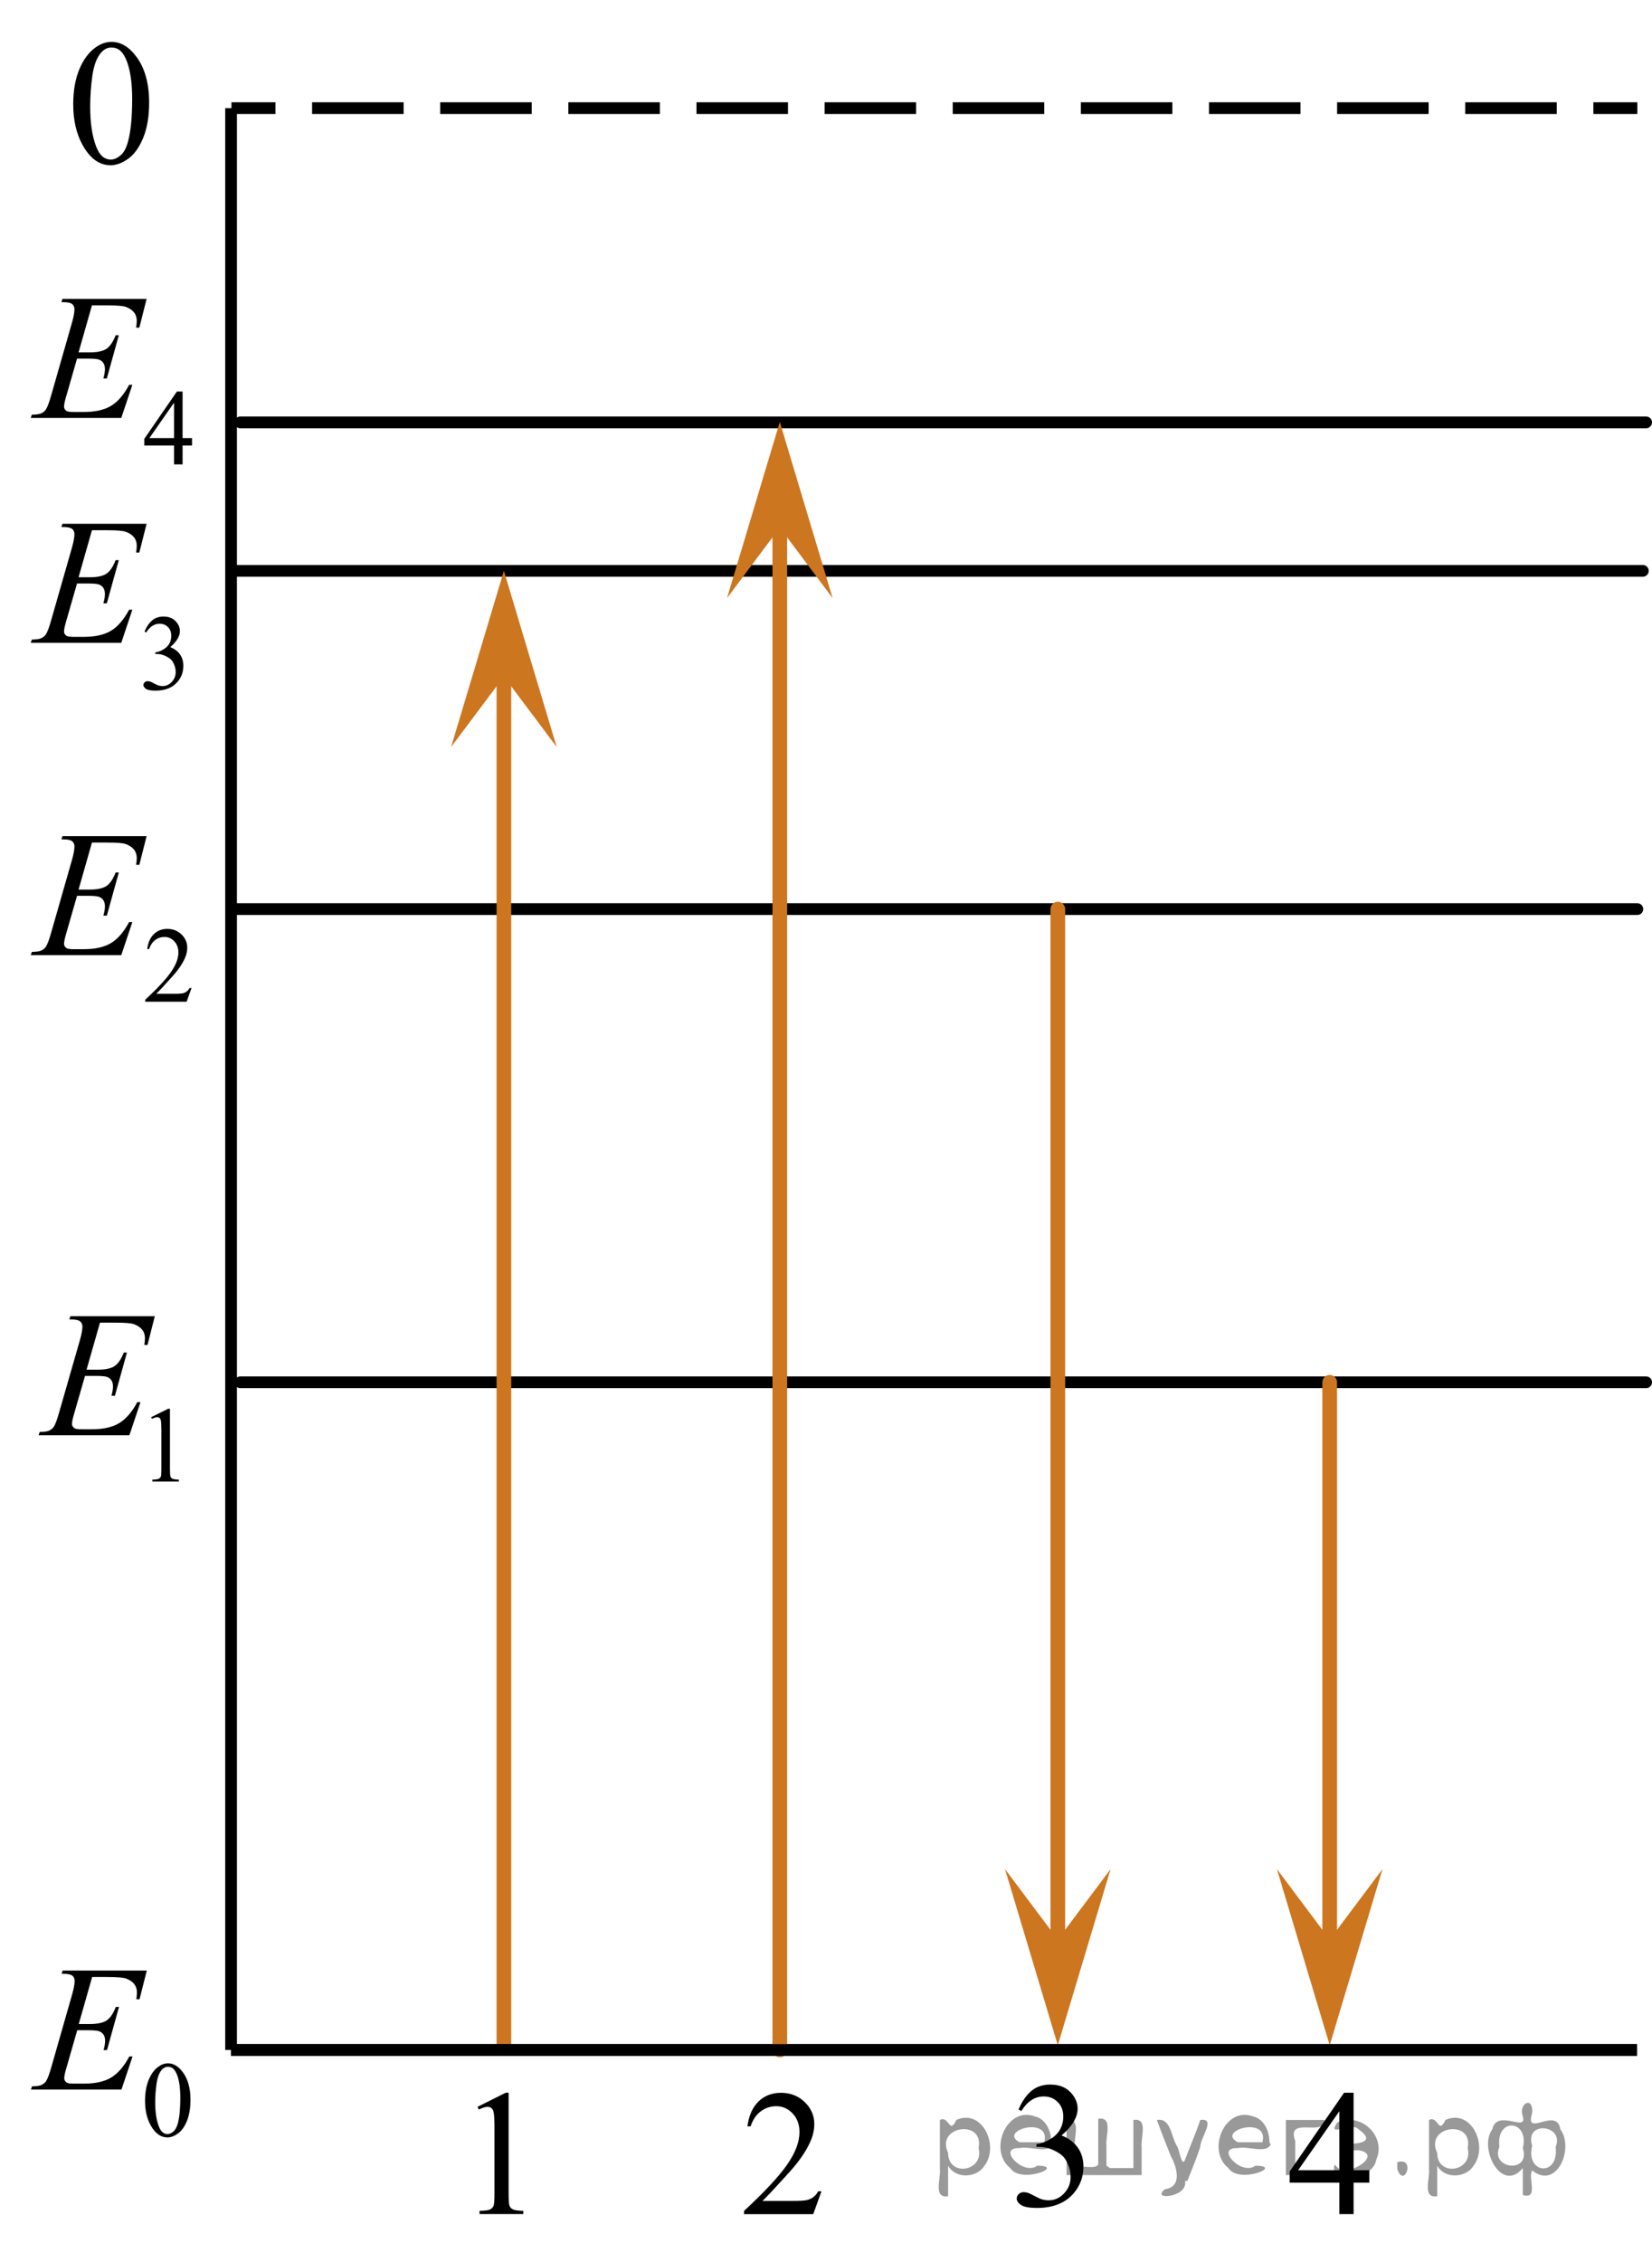 <?xml version="1.0" encoding="utf-8"?>
<!-- Generator: Adobe Illustrator 16.0.0, SVG Export Plug-In . SVG Version: 6.00 Build 0)  -->
<!DOCTYPE svg PUBLIC "-//W3C//DTD SVG 1.1//EN" "http://www.w3.org/Graphics/SVG/1.1/DTD/svg11.dtd">
<svg version="1.1" id="Слой_1" xmlns="http://www.w3.org/2000/svg" xmlns:xlink="http://www.w3.org/1999/xlink" x="0px" y="0px"
	 width="140.849px" height="192.801px" viewBox="-56.534 -32.888 140.849 192.801"
	 enable-background="new -56.534 -32.888 140.849 192.801" xml:space="preserve">
<line fill="none" stroke="#000000" stroke-linecap="round" stroke-linejoin="round" stroke-miterlimit="10" x1="83.815" y1="84.927" x2="-36.051" y2="84.927"/>
<line fill="none" stroke="#000000" stroke-linecap="round" stroke-linejoin="round" stroke-miterlimit="10" x1="83.065" y1="44.596" x2="-36.8" y2="44.596"/>
<line fill="none" stroke="#000000" stroke-linecap="round" stroke-linejoin="round" stroke-miterlimit="10" x1="83.534" y1="15.767" x2="-36.332" y2="15.767"/>
<line fill="none" stroke="#000000" stroke-linecap="round" stroke-linejoin="round" stroke-miterlimit="10" x1="83.815" y1="3.112" x2="-36.05" y2="3.112"/>
<line fill="none" stroke="#CC761F" stroke-width="1.25" stroke-linecap="round" stroke-linejoin="round" stroke-miterlimit="10" x1="-13.572" y1="141.433" x2="-13.572" y2="22.233"/>
<g>
	<g>
		<line fill="none" stroke="#000000" stroke-miterlimit="10" x1="83.065" y1="-23.671" x2="79.315" y2="-23.671"/>
		
			<line fill="none" stroke="#000000" stroke-miterlimit="10" stroke-dasharray="7.803,3.121" x1="76.194" y1="-23.671" x2="-31.49" y2="-23.671"/>
		<line fill="none" stroke="#000000" stroke-miterlimit="10" x1="-33.05" y1="-23.671" x2="-36.8" y2="-23.671"/>
	</g>
</g>
<line fill="none" stroke="#000000" stroke-miterlimit="10" x1="83.034" y1="141.837" x2="-36.833" y2="141.837"/>
<line fill="none" stroke="#000000" stroke-miterlimit="10" x1="-36.833" y1="141.837" x2="-36.833" y2="-23.671"/>
<g>
	<g>
		<defs>
			<rect id="SVGID_1_" x="-55.877" y="74.122" width="17.888" height="22.287"/>
		</defs>
		<clipPath id="SVGID_2_">
			<use xlink:href="#SVGID_1_"  overflow="visible"/>
		</clipPath>
		<g clip-path="url(#SVGID_2_)">
			<path d="M-43.652,87.903l1.463-0.723h0.145v5.135c0,0.341,0.015,0.554,0.042,0.638
				c0.028,0.083,0.087,0.147,0.175,0.192c0.089,0.045,0.27,0.07,0.541,0.076v0.166h-2.26v-0.166
				c0.284-0.006,0.467-0.03,0.55-0.074c0.083-0.043,0.14-0.102,0.173-0.175c0.032-0.073,0.049-0.292,0.049-0.657
				v-3.282c0-0.442-0.015-0.727-0.045-0.853c-0.021-0.096-0.058-0.166-0.112-0.211
				c-0.055-0.044-0.121-0.066-0.197-0.066c-0.109,0-0.262,0.046-0.456,0.139L-43.652,87.903z"/>
		</g>
	</g>
	<g>
		<defs>
			<rect id="SVGID_3_" x="-55.877" y="74.122" width="17.888" height="22.287"/>
		</defs>
		<clipPath id="SVGID_4_">
			<use xlink:href="#SVGID_3_"  overflow="visible"/>
		</clipPath>
		<g clip-path="url(#SVGID_4_)">
			<path d="M-48.009,79.842l-1.145,4.01h0.939c0.67,0,1.155-0.103,1.456-0.31s0.56-0.59,0.776-1.148h0.273
				l-1.027,3.681h-0.296c0.089-0.309,0.133-0.573,0.133-0.793c0-0.214-0.043-0.386-0.129-0.516
				s-0.204-0.226-0.354-0.288s-0.467-0.094-0.95-0.094h-0.953l-0.968,3.359c-0.094,0.324-0.141,0.571-0.141,0.74
				c0,0.13,0.061,0.245,0.185,0.345c0.084,0.069,0.293,0.104,0.628,0.104h0.887c0.961,0,1.73-0.172,2.31-0.517
				c0.579-0.344,1.098-0.942,1.556-1.795h0.273l-0.945,2.82h-7.745l0.096-0.276
				c0.385-0.011,0.643-0.045,0.776-0.105c0.196-0.09,0.34-0.204,0.429-0.344c0.133-0.204,0.29-0.634,0.473-1.287
				l1.759-6.12c0.138-0.493,0.207-0.87,0.207-1.13c0-0.19-0.065-0.337-0.196-0.444
				c-0.13-0.107-0.385-0.161-0.765-0.161h-0.155l0.089-0.277h7.198l-0.621,2.447h-0.273
				c0.036-0.23,0.052-0.422,0.052-0.576c0-0.265-0.064-0.486-0.191-0.666c-0.169-0.23-0.412-0.404-0.732-0.523
				c-0.236-0.09-0.78-0.135-1.633-0.135H-48.009L-48.009,79.842z"/>
		</g>
	</g>
</g>
<g>
	<g>
		<defs>
			<rect id="SVGID_5_" x="-56.534" y="33.21" width="19.2" height="22.286"/>
		</defs>
		<clipPath id="SVGID_6_">
			<use xlink:href="#SVGID_5_"  overflow="visible"/>
		</clipPath>
		<g clip-path="url(#SVGID_6_)">
			<path d="M-40.203,51.318l-0.419,1.171h-3.532v-0.166c1.039-0.963,1.77-1.749,2.194-2.358
				c0.424-0.61,0.636-1.168,0.636-1.673c0-0.386-0.116-0.703-0.349-0.951s-0.511-0.372-0.835-0.372
				c-0.294,0-0.559,0.087-0.792,0.262c-0.234,0.176-0.407,0.432-0.519,0.769h-0.163
				c0.073-0.553,0.263-0.978,0.567-1.273s0.685-0.444,1.142-0.444c0.485,0,0.891,0.159,1.216,0.476
				c0.325,0.317,0.488,0.69,0.488,1.121c0,0.308-0.07,0.616-0.212,0.924c-0.218,0.484-0.571,0.997-1.06,1.538
				c-0.733,0.814-1.19,1.304-1.373,1.472h1.562c0.318,0,0.541-0.013,0.669-0.036
				c0.128-0.024,0.244-0.072,0.347-0.145c0.103-0.073,0.193-0.178,0.27-0.312H-40.203z"/>
		</g>
	</g>
	<g>
		<defs>
			<rect id="SVGID_7_" x="-56.534" y="33.21" width="19.2" height="22.286"/>
		</defs>
		<clipPath id="SVGID_8_">
			<use xlink:href="#SVGID_7_"  overflow="visible"/>
		</clipPath>
		<g clip-path="url(#SVGID_8_)">
			<path d="M-48.693,38.922l-1.142,4.01h0.935c0.668,0,1.152-0.103,1.451-0.31c0.3-0.207,0.558-0.59,0.773-1.148
				h0.273l-1.023,3.681h-0.295c0.089-0.309,0.133-0.573,0.133-0.793c0-0.214-0.043-0.386-0.129-0.516
				s-0.204-0.226-0.353-0.288s-0.465-0.094-0.946-0.094h-0.95l-0.965,3.359c-0.094,0.324-0.141,0.571-0.141,0.74
				c0,0.13,0.061,0.245,0.185,0.345c0.083,0.069,0.292,0.104,0.626,0.104h0.884c0.958,0,1.725-0.172,2.302-0.517
				c0.577-0.344,1.094-0.942,1.551-1.795h0.273l-0.942,2.82h-7.72l0.096-0.276
				c0.383-0.011,0.641-0.045,0.773-0.105c0.196-0.09,0.339-0.204,0.427-0.344c0.133-0.204,0.29-0.634,0.472-1.287
				l1.753-6.12c0.138-0.493,0.206-0.87,0.206-1.13c0-0.19-0.065-0.337-0.194-0.444
				c-0.131-0.107-0.385-0.161-0.763-0.161h-0.155l0.089-0.277h7.175l-0.619,2.447h-0.273
				c0.034-0.23,0.052-0.422,0.052-0.576c0-0.265-0.065-0.486-0.191-0.666c-0.167-0.23-0.41-0.404-0.73-0.523
				c-0.235-0.09-0.778-0.135-1.628-0.135H-48.693L-48.693,38.922z"/>
		</g>
	</g>
</g>
<g>
	<g>
		<defs>
			<rect id="SVGID_9_" x="-56.534" y="6.579" width="19.2" height="22.287"/>
		</defs>
		<clipPath id="SVGID_10_">
			<use xlink:href="#SVGID_9_"  overflow="visible"/>
		</clipPath>
		<g clip-path="url(#SVGID_10_)">
			<path d="M-44.213,20.944c0.171-0.41,0.387-0.727,0.646-0.948c0.261-0.224,0.585-0.335,0.974-0.335
				c0.48,0,0.848,0.16,1.105,0.477c0.194,0.235,0.291,0.489,0.291,0.757c0,0.443-0.273,0.901-0.821,1.373
				c0.368,0.146,0.646,0.355,0.835,0.627c0.189,0.273,0.282,0.592,0.282,0.961c0,0.526-0.165,0.982-0.494,1.368
				c-0.43,0.502-1.053,0.753-1.868,0.753c-0.403,0-0.678-0.051-0.823-0.152s-0.219-0.211-0.219-0.327
				c0-0.087,0.034-0.163,0.103-0.229c0.069-0.066,0.152-0.099,0.25-0.099c0.073,0,0.148,0.012,0.225,0.035
				c0.051,0.016,0.164,0.07,0.34,0.164c0.177,0.094,0.299,0.15,0.367,0.168
				c0.108,0.033,0.225,0.05,0.349,0.05c0.3,0,0.561-0.118,0.783-0.354c0.223-0.236,0.334-0.516,0.334-0.839
				c0-0.236-0.052-0.466-0.154-0.69c-0.077-0.168-0.161-0.295-0.252-0.381c-0.127-0.12-0.301-0.229-0.521-0.325
				c-0.221-0.098-0.445-0.146-0.675-0.146h-0.142v-0.134c0.232-0.03,0.466-0.115,0.7-0.256
				c0.233-0.141,0.403-0.31,0.51-0.507c0.105-0.197,0.159-0.414,0.159-0.65c0-0.308-0.096-0.557-0.285-0.747
				c-0.19-0.19-0.426-0.284-0.709-0.284c-0.456,0-0.837,0.248-1.144,0.744L-44.213,20.944z"/>
		</g>
	</g>
	<g>
		<defs>
			<rect id="SVGID_11_" x="-56.534" y="6.579" width="19.2" height="22.287"/>
		</defs>
		<clipPath id="SVGID_12_">
			<use xlink:href="#SVGID_11_"  overflow="visible"/>
		</clipPath>
		<g clip-path="url(#SVGID_12_)">
			<path d="M-48.694,12.302l-1.142,4.011h0.935c0.668,0,1.152-0.103,1.451-0.31c0.3-0.207,0.558-0.59,0.773-1.148
				h0.273l-1.023,3.681h-0.295c0.089-0.309,0.133-0.573,0.133-0.793c0-0.214-0.043-0.386-0.129-0.516
				s-0.204-0.226-0.353-0.288s-0.465-0.094-0.946-0.094h-0.95l-0.965,3.359c-0.094,0.324-0.141,0.571-0.141,0.74
				c0,0.13,0.061,0.245,0.185,0.345c0.083,0.069,0.292,0.104,0.626,0.104h0.884c0.958,0,1.725-0.172,2.302-0.517
				c0.577-0.344,1.094-0.942,1.551-1.795h0.273l-0.942,2.82h-7.72l0.096-0.276
				c0.383-0.011,0.641-0.045,0.773-0.105c0.196-0.09,0.339-0.204,0.427-0.345c0.133-0.204,0.29-0.634,0.472-1.287
				l1.753-6.12c0.138-0.493,0.206-0.87,0.206-1.13c0-0.19-0.065-0.337-0.194-0.444
				c-0.131-0.106-0.385-0.16-0.763-0.16h-0.155l0.089-0.277h7.175l-0.619,2.447h-0.273
				c0.034-0.23,0.052-0.422,0.052-0.576c0-0.265-0.065-0.486-0.191-0.666c-0.167-0.23-0.41-0.404-0.73-0.523
				c-0.235-0.09-0.778-0.135-1.628-0.135h-1.267V12.302z"/>
		</g>
	</g>
</g>
<g>
	<g>
		<defs>
			<rect id="SVGID_13_" x="-56.534" y="-12.588" width="19.2" height="22.287"/>
		</defs>
		<clipPath id="SVGID_14_">
			<use xlink:href="#SVGID_13_"  overflow="visible"/>
		</clipPath>
		<g clip-path="url(#SVGID_14_)">
			<path d="M-40.162,4.449v0.636h-0.804v1.606h-0.729V5.085h-2.535V4.512l2.777-4.027h0.486v3.965H-40.162z
				 M-41.694,4.449V1.43l-2.102,3.019H-41.694z"/>
		</g>
	</g>
	<g>
		<defs>
			<rect id="SVGID_15_" x="-56.534" y="-12.588" width="19.2" height="22.287"/>
		</defs>
		<clipPath id="SVGID_16_">
			<use xlink:href="#SVGID_15_"  overflow="visible"/>
		</clipPath>
		<g clip-path="url(#SVGID_16_)">
			<path d="M-48.693-6.865l-1.142,4.011h0.935c0.668,0,1.152-0.103,1.451-0.31c0.3-0.207,0.558-0.59,0.773-1.148
				h0.273l-1.023,3.681h-0.295c0.089-0.309,0.133-0.573,0.133-0.793c0-0.214-0.043-0.386-0.129-0.516
				s-0.204-0.226-0.353-0.288s-0.465-0.094-0.946-0.094h-0.95l-0.965,3.359c-0.094,0.324-0.141,0.571-0.141,0.74
				c0,0.13,0.061,0.245,0.185,0.345c0.083,0.068,0.292,0.104,0.626,0.104h0.884c0.958,0,1.725-0.172,2.302-0.517
				c0.577-0.345,1.094-0.942,1.551-1.795h0.273l-0.942,2.82h-7.72l0.096-0.276
				c0.383-0.011,0.641-0.045,0.773-0.106c0.196-0.089,0.339-0.204,0.427-0.344c0.133-0.204,0.29-0.634,0.472-1.287
				l1.753-6.12c0.138-0.493,0.206-0.87,0.206-1.13c0-0.19-0.065-0.337-0.194-0.444
				c-0.131-0.106-0.385-0.16-0.763-0.16h-0.155l0.089-0.277h7.175l-0.619,2.447h-0.273
				c0.034-0.23,0.052-0.422,0.052-0.576c0-0.265-0.065-0.486-0.191-0.666c-0.167-0.23-0.41-0.404-0.73-0.523
				c-0.235-0.09-0.778-0.135-1.628-0.135h-1.267V-6.865z"/>
		</g>
	</g>
</g>
<g>
	<g>
		<defs>
			<rect id="SVGID_17_" x="-56.534" y="129.891" width="19.2" height="22.289"/>
		</defs>
		<clipPath id="SVGID_18_">
			<use xlink:href="#SVGID_17_"  overflow="visible"/>
		</clipPath>
		<g clip-path="url(#SVGID_18_)">
			<path d="M-44.167,146.174c0-0.693,0.103-1.291,0.31-1.791s0.479-0.873,0.821-1.119
				c0.265-0.193,0.538-0.291,0.821-0.291c0.459,0,0.871,0.238,1.236,0.713c0.456,0.59,0.685,1.387,0.685,2.394
				c0,0.705-0.101,1.305-0.301,1.799c-0.2,0.492-0.455,0.852-0.766,1.074s-0.61,0.334-0.898,0.334
				c-0.571,0-1.047-0.342-1.427-1.027C-44.006,147.684-44.167,146.988-44.167,146.174z M-43.301,146.287
				c0,0.836,0.102,1.52,0.305,2.049c0.167,0.445,0.417,0.668,0.75,0.668c0.159,0,0.324-0.072,0.495-0.217
				c0.17-0.144,0.3-0.389,0.388-0.729c0.136-0.516,0.203-1.24,0.203-2.176c0-0.693-0.07-1.272-0.212-1.736
				c-0.105-0.344-0.242-0.586-0.41-0.731c-0.121-0.098-0.267-0.148-0.438-0.148c-0.2,0-0.378,0.092-0.534,0.273
				c-0.212,0.25-0.356,0.639-0.433,1.172C-43.263,145.244-43.301,145.77-43.301,146.287z"/>
		</g>
	</g>
	<g>
		<defs>
			<rect id="SVGID_19_" x="-56.534" y="129.891" width="19.2" height="22.289"/>
		</defs>
		<clipPath id="SVGID_20_">
			<use xlink:href="#SVGID_19_"  overflow="visible"/>
		</clipPath>
		<g clip-path="url(#SVGID_20_)">
			<path d="M-48.677,135.613l-1.142,4.01h0.935c0.668,0,1.152-0.103,1.451-0.31
				c0.3-0.207,0.558-0.59,0.773-1.148h0.273l-1.023,3.68h-0.295c0.089-0.309,0.133-0.572,0.133-0.793
				c0-0.213-0.043-0.385-0.129-0.516c-0.086-0.129-0.204-0.225-0.353-0.287s-0.465-0.094-0.946-0.094h-0.95
				l-0.965,3.359c-0.094,0.324-0.141,0.57-0.141,0.74c0,0.129,0.061,0.244,0.185,0.344
				c0.083,0.07,0.292,0.105,0.626,0.105h0.884c0.958,0,1.725-0.172,2.302-0.518c0.577-0.344,1.094-0.941,1.551-1.795
				h0.273l-0.942,2.82h-7.72l0.096-0.275c0.383-0.012,0.641-0.045,0.773-0.105
				c0.196-0.09,0.339-0.205,0.427-0.344c0.133-0.205,0.29-0.635,0.472-1.287l1.753-6.121
				c0.138-0.492,0.206-0.869,0.206-1.129c0-0.19-0.065-0.338-0.194-0.445c-0.131-0.107-0.385-0.16-0.763-0.16
				h-0.155l0.089-0.277h7.175l-0.619,2.447h-0.273c0.034-0.231,0.052-0.422,0.052-0.576
				c0-0.266-0.065-0.486-0.191-0.666c-0.167-0.231-0.41-0.404-0.73-0.523c-0.235-0.09-0.778-0.135-1.628-0.135
				H-48.677L-48.677,135.613z"/>
		</g>
	</g>
</g>
<g>
	<g>
		<g>
			<g>
				<g>
					<g>
						<g>
							<g>
								<g>
									<g>
										<g>
											<g>
												<g>
													<g>
														<g>
															<g>
																<g>
																	<g>
																		<g>
																			<g>
																				<g>
																					<g>
																						<defs>
																							<rect id="SVGID_21_" x="-53.111" y="-32.888" width="12.354" height="18.062"/>
																						</defs>
																						<clipPath id="SVGID_22_">
																							<use xlink:href="#SVGID_21_"  overflow="visible"/>
																						</clipPath>
																						<g clip-path="url(#SVGID_22_)">
																							<g enable-background="new    ">
																								<path d="M-50.291-23.994c0-1.154,0.174-2.15,0.519-2.984c0.348-0.834,0.806-1.455,1.372-1.855
																									c0.441-0.324,0.898-0.486,1.373-0.486c0.77,0,1.456,0.397,2.063,1.19
																									c0.764,0.979,1.145,2.311,1.145,3.983c0,1.179-0.167,2.175-0.502,2.996
																									c-0.335,0.82-0.763,1.418-1.278,1.789c-0.519,0.371-1.02,0.558-1.502,0.558
																									c-0.952,0-1.748-0.566-2.385-1.712C-50.024-21.483-50.291-22.637-50.291-23.994z
																									 M-48.845-23.806c0,1.394,0.169,2.527,0.509,3.407c0.281,0.742,0.698,1.113,1.254,1.113
																									c0.268,0,0.541-0.121,0.827-0.36c0.285-0.237,0.502-0.644,0.645-1.215
																									c0.23-0.854,0.344-2.062,0.344-3.621c0-1.149-0.118-2.114-0.354-2.891
																									c-0.18-0.574-0.406-0.981-0.688-1.217c-0.202-0.166-0.445-0.246-0.73-0.246
																									c-0.334,0-0.634,0.145-0.894,0.455c-0.354,0.414-0.6,1.062-0.728,1.949
																									C-48.784-25.542-48.845-24.667-48.845-23.806z"/>
																							</g>
																						</g>
																					</g>
																				</g>
																			</g>
																		</g>
																	</g>
																</g>
															</g>
														</g>
													</g>
												</g>
											</g>
										</g>
									</g>
								</g>
							</g>
						</g>
					</g>
				</g>
			</g>
		</g>
	</g>
</g>
<polygon fill="#CC761F" points="-13.572,24.773 -18.072,30.779 -13.572,15.767 -9.072,30.779 "/>
<line fill="none" stroke="#CC761F" stroke-width="1.25" stroke-linecap="round" stroke-linejoin="round" stroke-miterlimit="10" x1="9.953" y1="141.837" x2="9.953" y2="9.714"/>
<polygon fill="#CC761F" points="9.953,12.079 5.453,18.085 9.953,3.074 14.453,18.085 "/>
<line fill="none" stroke="#CC761F" stroke-width="1.25" stroke-linecap="round" stroke-linejoin="round" stroke-miterlimit="10" x1="33.654" y1="44.596" x2="33.654" y2="137.109"/>
<polygon fill="#CC761F" points="33.654,132.427 38.154,126.421 33.654,141.433 29.154,126.421 "/>
<line fill="none" stroke="#CC761F" stroke-width="1.25" stroke-linecap="round" stroke-linejoin="round" stroke-miterlimit="10" x1="56.836" y1="84.927" x2="56.836" y2="135.457"/>
<polygon fill="#CC761F" points="56.836,132.427 61.336,126.421 56.836,141.433 52.336,126.421 "/>
<line fill="none" stroke="#000000" stroke-miterlimit="10" x1="-36.833" y1="141.837" x2="83.034" y2="141.837"/>
<g>
	<g>
		<g>
			<g>
				<g>
					<g>
						<defs>
							<rect id="SVGID_23_" x="-18.433" y="141.908" width="9.532" height="16.698"/>
						</defs>
						<clipPath id="SVGID_24_">
							<use xlink:href="#SVGID_23_"  overflow="visible"/>
						</clipPath>
						<g clip-path="url(#SVGID_24_)">
							<g enable-background="new    ">
								<path d="M-15.824,146.68l2.413-1.203h0.241v8.558c0,0.568,0.023,0.922,0.07,1.062
									c0.046,0.14,0.143,0.246,0.289,0.321c0.146,0.074,0.444,0.117,0.893,0.127v0.276h-3.73v-0.276
									c0.468-0.01,0.77-0.051,0.907-0.123c0.137-0.072,0.231-0.17,0.285-0.292s0.081-0.487,0.081-1.095v-5.471
									c0-0.737-0.024-1.211-0.073-1.42c-0.034-0.16-0.096-0.277-0.186-0.352
									c-0.09-0.075-0.199-0.112-0.325-0.112c-0.181,0-0.432,0.077-0.753,0.231L-15.824,146.68z"/>
							</g>
						</g>
					</g>
				</g>
			</g>
		</g>
	</g>
</g>
<g>
	<g>
		<g>
			<g>
				<g>
					<g>
						<defs>
							<rect id="SVGID_25_" x="4.05" y="141.908" width="12.364" height="16.698"/>
						</defs>
						<clipPath id="SVGID_26_">
							<use xlink:href="#SVGID_25_"  overflow="visible"/>
						</clipPath>
						<g clip-path="url(#SVGID_26_)">
							<g enable-background="new    ">
								<path d="M13.503,153.878l-0.701,1.95H6.901v-0.276c1.736-1.605,2.958-2.915,3.667-3.932
									s1.062-1.945,1.062-2.787c0-0.644-0.194-1.171-0.583-1.585c-0.389-0.413-0.854-0.62-1.395-0.62
									c-0.492,0-0.933,0.145-1.324,0.438c-0.391,0.291-0.68,0.719-0.867,1.281H7.189
									c0.123-0.922,0.439-1.629,0.948-2.122c0.509-0.494,1.145-0.74,1.907-0.74c0.811,0,1.489,0.264,2.033,0.792
									s0.815,1.151,0.815,1.868c0,0.514-0.118,1.027-0.354,1.54c-0.364,0.808-0.954,1.662-1.77,2.563
									c-1.225,1.355-1.99,2.173-2.294,2.451h2.612c0.531,0,0.903-0.019,1.118-0.06
									c0.214-0.04,0.407-0.121,0.579-0.243c0.172-0.122,0.322-0.295,0.45-0.519H13.503z"/>
							</g>
						</g>
					</g>
				</g>
			</g>
		</g>
	</g>
</g>
<g>
	<g>
		<g>
			<g>
				<g>
					<g>
						<defs>
							<rect id="SVGID_27_" x="50.655" y="141.908" width="12.361" height="16.697"/>
						</defs>
						<clipPath id="SVGID_28_">
							<use xlink:href="#SVGID_27_"  overflow="visible"/>
						</clipPath>
						<g clip-path="url(#SVGID_28_)">
							<g enable-background="new    ">
								<path d="M60.216,152.087v1.06h-1.343v2.676h-1.217v-2.676h-4.235v-0.955l4.641-6.713h0.811v6.607H60.216z
									 M57.656,152.087v-5.029l-3.512,5.029H57.656z"/>
							</g>
						</g>
					</g>
				</g>
			</g>
		</g>
	</g>
</g>
<g>
	<g>
		<g>
			<g>
				<g>
					<g>
						<defs>
							<rect id="SVGID_29_" x="27.473" y="141.219" width="12.363" height="18.076"/>
						</defs>
						<clipPath id="SVGID_30_">
							<use xlink:href="#SVGID_29_"  overflow="visible"/>
						</clipPath>
						<g clip-path="url(#SVGID_30_)">
							<g enable-background="new    ">
								<path d="M30.305,146.917c0.286-0.682,0.646-1.209,1.081-1.58c0.435-0.369,0.978-0.555,1.627-0.555
									c0.802,0,1.417,0.264,1.844,0.791c0.325,0.393,0.487,0.815,0.487,1.262c0,0.738-0.458,1.5-1.373,2.285
									c0.615,0.244,1.08,0.594,1.395,1.047s0.472,0.986,0.472,1.598c0,0.877-0.275,1.637-0.826,2.279
									c-0.718,0.836-1.759,1.254-3.121,1.254c-0.674,0-1.132-0.084-1.376-0.254s-0.365-0.352-0.365-0.545
									c0-0.144,0.058-0.272,0.173-0.381s0.255-0.164,0.417-0.164c0.123,0,0.248,0.019,0.377,0.059
									c0.084,0.025,0.273,0.117,0.568,0.273s0.499,0.25,0.612,0.279c0.182,0.055,0.377,0.082,0.583,0.082
									c0.501,0,0.938-0.195,1.31-0.59c0.371-0.393,0.557-0.859,0.557-1.397c0-0.393-0.086-0.777-0.258-1.15
									c-0.128-0.279-0.268-0.49-0.42-0.635c-0.212-0.199-0.502-0.379-0.871-0.541
									c-0.369-0.162-0.745-0.242-1.129-0.242h-0.236v-0.225c0.389-0.051,0.778-0.191,1.169-0.426
									s0.675-0.516,0.852-0.844c0.177-0.33,0.266-0.69,0.266-1.084c0-0.512-0.158-0.928-0.476-1.244
									c-0.317-0.315-0.712-0.473-1.184-0.473c-0.763,0-1.399,0.412-1.911,1.238L30.305,146.917z"/>
							</g>
						</g>
					</g>
				</g>
			</g>
		</g>
	</g>
</g>
<g style="stroke:none;fill:#000;fill-opacity:0.4" > <path d="m 24.3,151.8 c 0,0.8 0,1.6 0,2.5 -1.3,0.2 -0.6,-1.5 -0.7,-2.3 0,-1.4 0,-2.8 0,-4.2 0.8,-0.4 0.8,1.3 1.4,0.0 2.2,-1.0 3.7,2.2 2.4,3.9 -0.6,1.0 -2.4,1.2 -3.1,0.0 z m 2.6,-1.6 c 0.5,-2.5 -3.7,-1.9 -2.6,0.4 0.0,2.1 3.1,1.6 2.6,-0.4 z" /> <path d="m 33.2,149.9 c -0.4,0.8 -1.9,0.1 -2.8,0.3 -2.0,-0.1 0.3,2.4 1.5,1.5 2.5,0.0 -1.4,1.6 -2.3,0.2 -1.9,-1.5 -0.3,-5.3 2.1,-4.4 0.9,0.2 1.4,1.2 1.4,2.2 z m -0.7,-0.2 c 0.6,-2.3 -4.0,-1.0 -2.1,0.0 0.7,0 1.4,-0.0 2.1,-0.0 z" /> <path d="m 38.1,151.9 c 0.6,0 1.3,0 2.0,0 0,-1.3 0,-2.7 0,-4.1 1.3,-0.2 0.6,1.5 0.7,2.3 0,0.8 0,1.6 0,2.4 -2.1,0 -4.2,0 -6.4,0 0,-1.5 0,-3.1 0,-4.7 1.3,-0.2 0.6,1.5 0.7,2.3 0.1,0.5 -0.2,1.6 0.2,1.7 0.5,-0.1 1.6,0.2 1.8,-0.2 0,-1.3 0,-2.6 0,-3.9 1.3,-0.2 0.6,1.5 0.7,2.3 0,0.5 0,1.1 0,1.7 z" /> <path d="m 44.5,153.0 c 0.3,1.4 -3.0,1.7 -1.7,0.7 1.5,-0.2 1.0,-1.9 0.5,-2.8 -0.4,-1.0 -0.8,-2.0 -1.2,-3.1 1.2,-0.2 1.2,1.4 1.7,2.2 0.2,0.2 0.4,1.9 0.7,1.2 0.4,-1.1 0.9,-2.2 1.3,-3.4 1.4,-0.2 0.0,1.5 -0.0,2.3 -0.3,0.9 -0.7,1.9 -1.1,2.9 z" /> <path d="m 51.8,149.9 c -0.4,0.8 -1.9,0.1 -2.8,0.3 -2.0,-0.1 0.3,2.4 1.5,1.5 2.5,0.0 -1.4,1.6 -2.3,0.2 -1.9,-1.5 -0.3,-5.3 2.1,-4.4 0.9,0.2 1.4,1.2 1.4,2.2 z m -0.7,-0.2 c 0.6,-2.3 -4.0,-1.0 -2.1,0.0 0.7,0 1.4,-0.0 2.1,-0.0 z" /> <path d="m 53.1,152.5 c 0,-1.5 0,-3.1 0,-4.7 1.1,0 2.2,0 3.3,0 0.0,1.5 -3.3,-0.4 -2.5,1.8 0,0.9 0,1.9 0,2.9 -0.2,0 -0.5,0 -0.7,0 z" /> <path d="m 57.3,151.6 c 0.7,1.4 4.2,-0.8 2.1,-1.2 -0.5,-0.1 -2.2,0.3 -1.5,-0.6 1.0,0.1 3.1,0.0 1.4,-1.2 -0.6,-0.7 -2.8,0.8 -1.8,-0.6 2.0,-0.9 4.2,1.2 3.3,3.2 -0.2,1.5 -3.5,2.3 -3.6,0.7 l 0,-0.1 0,-0.0 0,0 z" /> <path d="m 62.6,151.4 c 1.6,-0.5 0.6,2.3 -0.0,0.6 -0.0,-0.2 0.0,-0.4 0.0,-0.6 z" /> <path d="m 66.0,151.8 c 0,0.8 0,1.6 0,2.5 -1.3,0.2 -0.6,-1.5 -0.7,-2.3 0,-1.4 0,-2.8 0,-4.2 0.8,-0.4 0.8,1.3 1.4,0.0 2.2,-1.0 3.7,2.2 2.4,3.9 -0.6,1.0 -2.4,1.2 -3.1,0.0 z m 2.6,-1.6 c 0.5,-2.5 -3.7,-1.9 -2.6,0.4 0.0,2.1 3.1,1.6 2.6,-0.4 z" /> <path d="m 71.3,150.1 c -0.8,1.9 2.7,2.3 2.0,0.1 0.6,-2.4 -2.3,-2.7 -2.0,-0.1 z m 2.0,4.2 c 0,-0.8 0,-1.6 0,-2.4 -1.8,2.2 -3.8,-1.7 -2.6,-3.3 0.4,-1.8 3.0,0.3 2.6,-1.1 -0.4,-1.1 0.9,-1.8 0.8,-0.3 -0.7,2.2 2.1,-0.6 2.4,1.4 1.2,1.6 -0.3,5.2 -2.4,3.5 -0.4,0.6 0.6,2.5 -0.8,2.1 z m 2.8,-4.2 c 0.8,-1.9 -2.7,-2.3 -2.0,-0.1 -0.6,2.4 2.3,2.7 2.0,0.1 z" /> </g></svg>

<!--File created and owned by https://sdamgia.ru. Copying is prohibited. All rights reserved.-->
